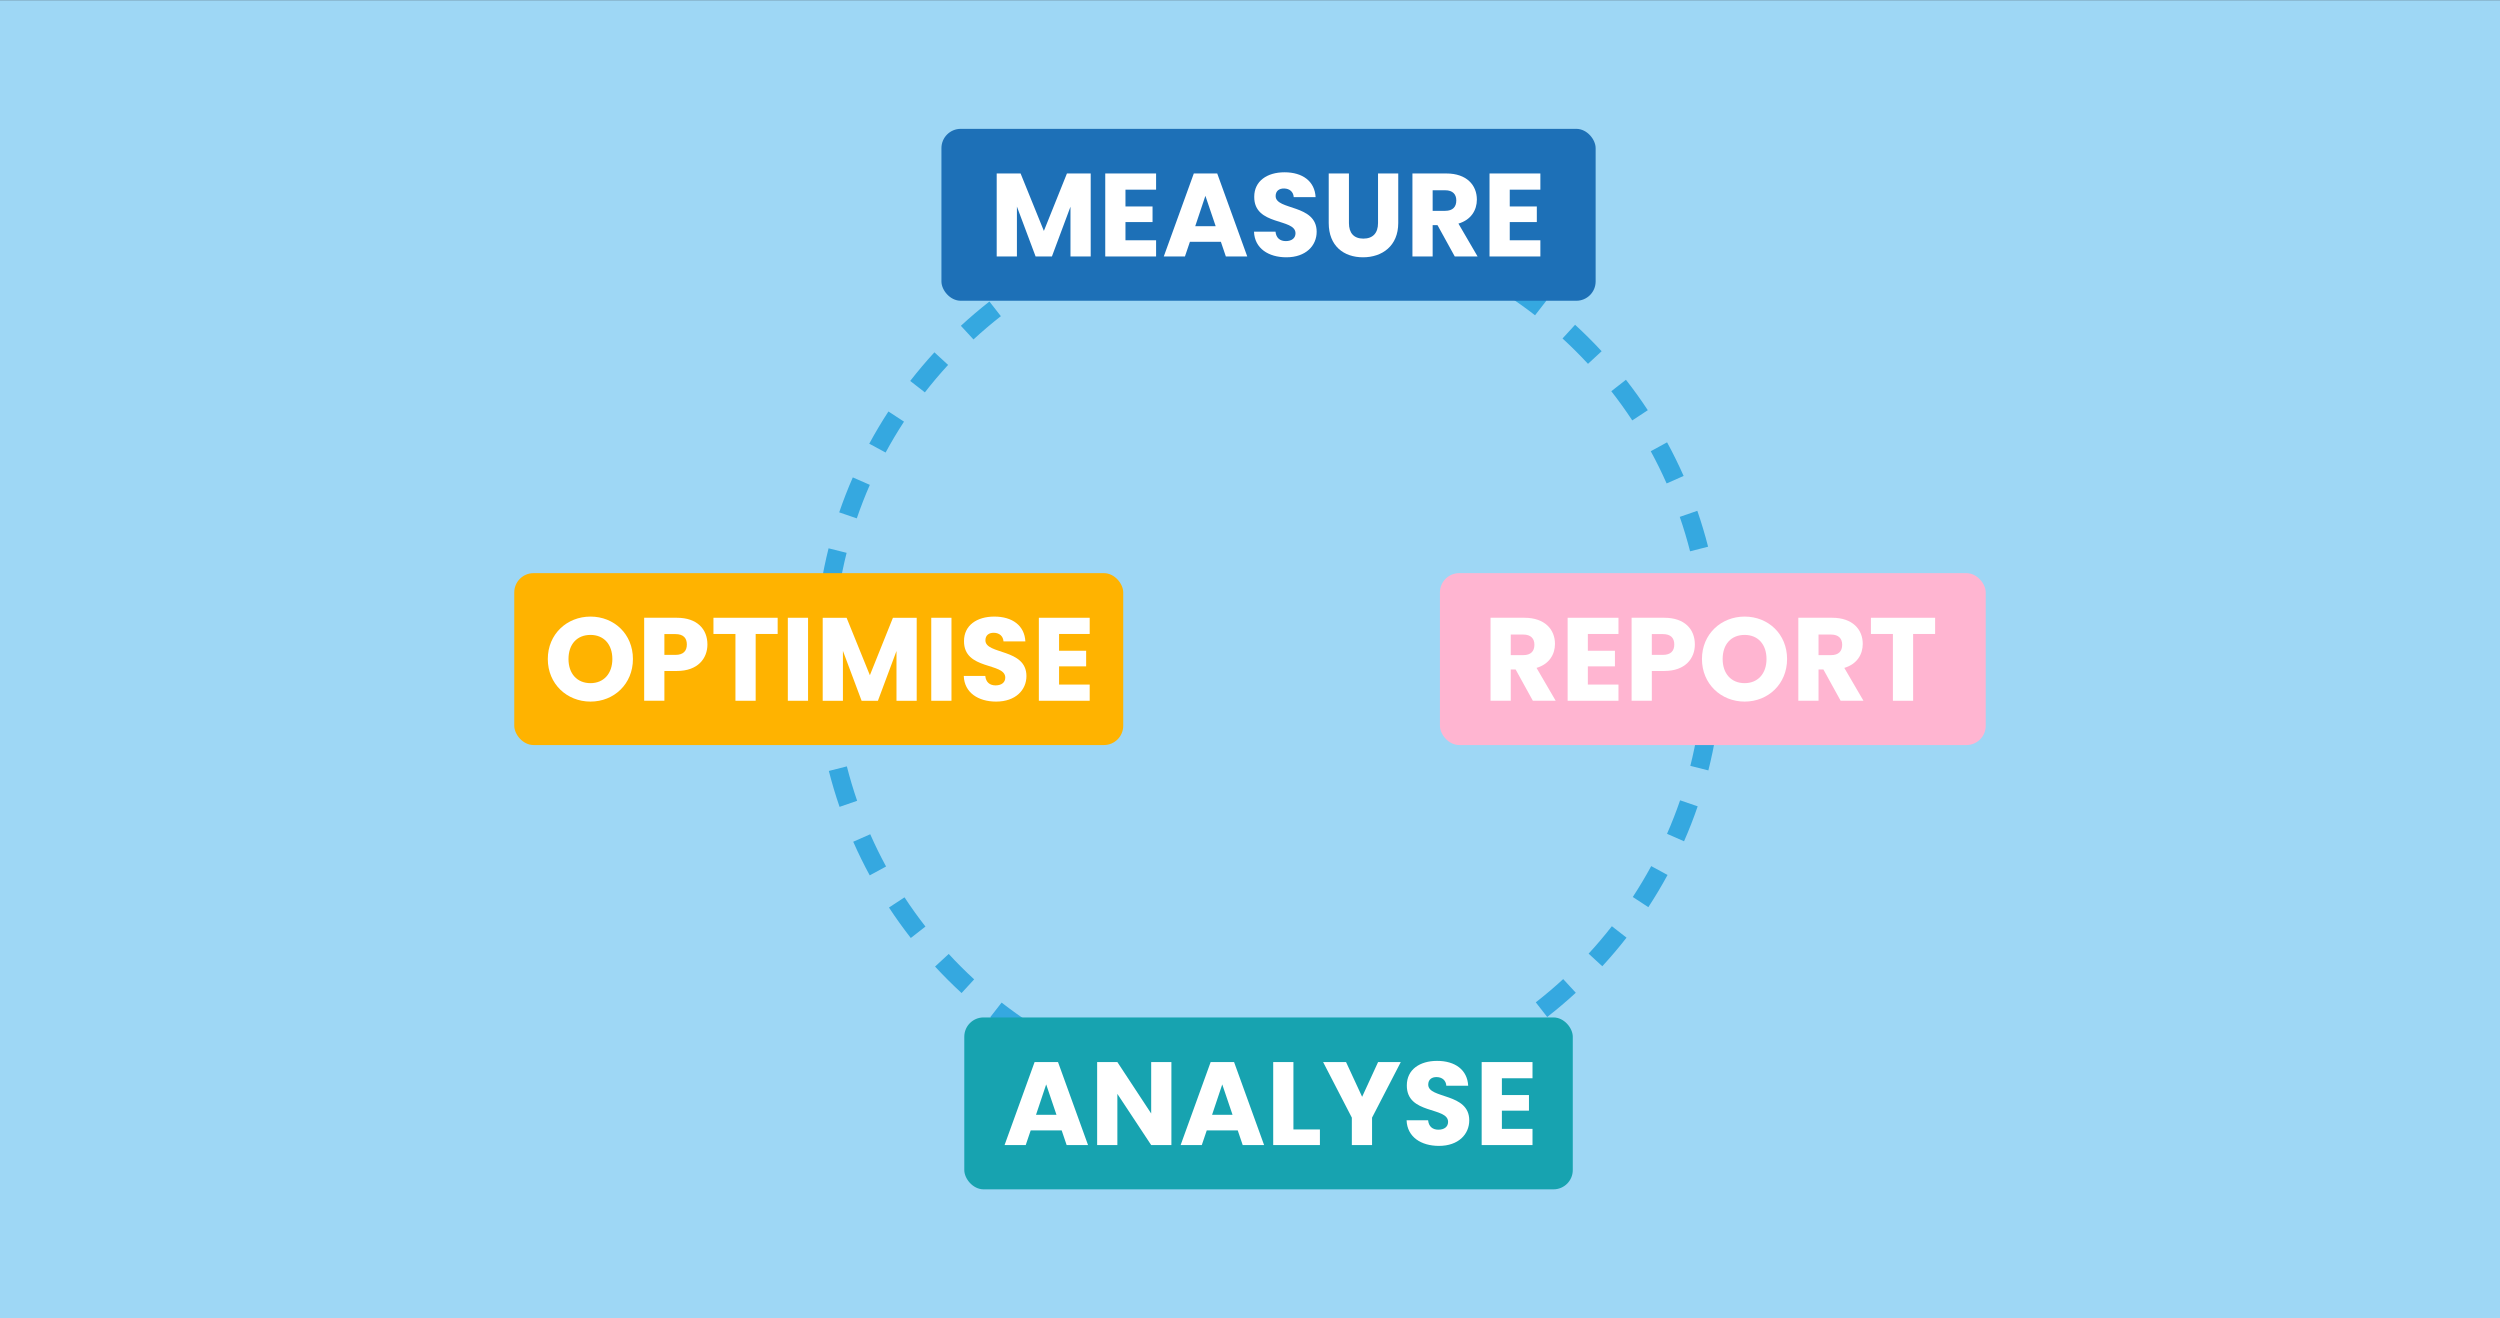 <?xml version="1.0" encoding="UTF-8"?>
<svg xmlns="http://www.w3.org/2000/svg" version="1.1" viewBox="0 0 1650 870">
  <rect x="0" y="0" width="1650" height="870" fill="#333333" stroke="none"/>
  <g id="Background">
    <rect y=".117" width="1650" height="870" fill="#9ed7f5" stroke-width="0"/>
  </g>
  <g id="Grafik">
    <g>
      <path d="M837.414,734.369l-.007-12.27c7.896-.005,15.874-.335,23.709-.979l1.007,12.229c-8.167.673-16.48,1.016-24.709,1.021ZM812.708,733.378c-8.197-.665-16.457-1.679-24.548-3.013l1.996-12.107c7.76,1.28,15.682,2.252,23.544,2.89l-.992,12.23ZM886.668,730.304l-2.011-12.104c7.772-1.291,15.583-2.925,23.215-4.855l3.01,11.895c-7.96,2.015-16.107,3.719-24.214,5.064ZM763.941,725.33c-7.959-2.002-15.94-4.368-23.719-7.03l3.973-11.609c7.459,2.553,15.11,4.82,22.74,6.741l-2.994,11.898ZM934.592,718.181l-3.99-11.604c7.445-2.56,14.872-5.464,22.076-8.631l4.938,11.232c-7.513,3.304-15.26,6.332-23.025,9.002ZM717.153,709.311c-7.526-3.299-15.008-6.956-22.238-10.87l5.842-10.791c6.932,3.753,14.106,7.26,21.322,10.423l-4.926,11.238ZM979.82,698.295l-5.852-10.785c6.916-3.753,13.766-7.845,20.359-12.163l6.723,10.264c-6.875,4.503-14.018,8.771-21.23,12.685ZM673.658,685.769c-6.877-4.495-13.652-9.333-20.136-14.38l7.537-9.684c6.219,4.841,12.717,9.481,19.313,13.792l-6.713,10.271ZM1021.163,671.22l-7.544-9.678c6.209-4.84,12.297-10.003,18.094-15.345l8.314,9.023c-6.044,5.569-12.391,10.952-18.865,15.999ZM634.64,655.406c-6.043-5.558-11.933-11.438-17.505-17.478l9.019-8.32c5.345,5.794,10.994,11.436,16.792,16.767l-8.306,9.031ZM1057.517,637.727l-9.027-8.311c5.34-5.8,10.502-11.891,15.343-18.104l9.679,7.541c-5.047,6.478-10.428,12.827-15.995,18.873ZM601.126,619.073c-5.054-6.473-9.9-13.236-14.404-20.104l10.26-6.73c4.32,6.587,8.969,13.075,13.816,19.283l-9.672,7.551ZM1087.904,598.727l-10.267-6.721c4.317-6.596,8.41-13.451,12.164-20.377l10.787,5.848c-3.915,7.222-8.183,14.371-12.685,21.25ZM574.024,577.745c-3.922-7.218-7.588-14.686-10.897-22.197l11.229-4.945c3.172,7.202,6.688,14.363,10.448,21.283l-10.781,5.859ZM1111.472,555.246l-11.235-4.934c3.17-7.219,6.073-14.658,8.63-22.111l11.606,3.981c-2.667,7.774-5.695,15.533-9.001,23.063ZM554.112,532.529c-2.674-7.764-5.054-15.739-7.075-23.705l11.894-3.018c1.938,7.638,4.22,15.283,6.783,22.727l-11.602,3.996ZM1127.52,508.468l-11.897-3.002c1.926-7.632,3.555-15.443,4.842-23.219l12.105,2.004c-1.343,8.109-3.042,16.257-5.05,24.217ZM541.958,484.613c-1.349-8.09-2.378-16.348-3.058-24.543l12.229-1.014c.652,7.86,1.638,15.779,2.932,23.537l-12.103,2.02ZM1135.598,459.705l-12.229-1c.64-7.832.964-15.808.964-23.705v-.695s12.27-.025,12.27-.025v.721c0,8.229-.337,16.541-1.004,24.705ZM537.865,435.367v-.379c0-8.099.328-16.289.976-24.332l12.23.984c-.621,7.717-.936,15.576-.936,23.36v.341l-12.27.025ZM1123.31,410.599c-.662-7.862-1.658-15.78-2.961-23.534l12.101-2.033c1.359,8.086,2.397,16.341,3.087,24.538l-12.227,1.029ZM553.947,388.095l-12.108-1.99c1.333-8.112,3.022-16.263,5.021-24.223l11.901,2.988c-1.916,7.632-3.536,15.445-4.814,23.225ZM1115.451,363.859c-1.946-7.632-4.237-15.276-6.811-22.719l11.597-4.01c2.684,7.764,5.074,15.736,7.104,23.697l-11.89,3.031ZM565.488,342.125l-11.611-3.967c2.656-7.775,5.676-15.538,8.973-23.075l11.241,4.92c-3.162,7.226-6.057,14.668-8.603,22.122ZM1099.97,319.079c-3.18-7.196-6.704-14.353-10.474-21.27l10.774-5.873c3.932,7.215,7.607,14.679,10.924,22.184l-11.224,4.959ZM584.501,298.675l-10.794-5.834c3.906-7.227,8.165-14.382,12.659-21.266l10.275,6.707c-4.31,6.602-8.394,13.463-12.14,20.393ZM1077.295,277.472c-4.327-6.581-8.983-13.062-13.839-19.267l9.663-7.562c5.062,6.468,9.917,13.226,14.428,20.087l-10.252,6.742ZM610.421,258.962l-9.688-7.531c5.039-6.481,10.413-12.838,15.973-18.892l9.037,8.301c-5.333,5.807-10.489,11.904-15.322,18.122ZM1048.078,240.138c-5.352-5.787-11.008-11.422-16.812-16.746l8.295-9.041c6.05,5.55,11.947,11.424,17.526,17.457l-9.009,8.33ZM642.499,224.038l-8.325-9.014c6.033-5.572,12.374-10.963,18.844-16.021l7.557,9.668c-6.207,4.852-12.289,10.022-18.077,15.367ZM1013.136,208.08c-6.228-4.834-12.731-9.467-19.33-13.769l6.701-10.279c6.88,4.485,13.66,9.315,20.153,14.354l-7.524,9.693ZM679.85,194.843l-6.735-10.256c6.872-4.513,14.009-8.789,21.214-12.71l5.866,10.777c-6.91,3.761-13.755,7.861-20.344,12.188ZM973.406,182.184c-6.941-3.746-14.119-7.244-21.335-10.396l4.913-11.244c7.526,3.288,15.012,6.936,22.25,10.842l-5.828,10.799ZM721.471,172.194l-4.952-11.227c7.52-3.316,15.263-6.354,23.015-9.029l4.002,11.6c-7.432,2.564-14.855,5.477-22.065,8.656ZM929.944,163.198c-7.455-2.542-15.108-4.801-22.749-6.714l2.981-11.902c7.969,1.995,15.952,4.352,23.728,7.003l-3.96,11.613ZM766.26,156.741l-3.024-11.893c7.954-2.022,16.098-3.737,24.207-5.095l2.027,12.102c-7.775,1.302-15.583,2.945-23.209,4.886ZM883.968,151.686c-7.758-1.271-15.68-2.233-23.547-2.862l.978-12.23c8.202.655,16.463,1.659,24.552,2.983l-1.983,12.109ZM813.006,148.909l-1.022-12.229c8.158-.682,16.471-1.034,24.708-1.049l.022,12.27c-7.904.015-15.881.354-23.708,1.008Z" fill="#35a8e0" stroke-width="0"/>
      <g>
        <rect x="621.349" y="85.041" width="431.769" height="113.451" rx="12.725" ry="12.725" fill="#1d70b7" stroke-width="0"/>
        <g>
          <path d="M657.825,114.493h15.763l15.373,37.924,15.216-37.924h15.685v54.779h-13.344v-32.853l-12.251,32.853h-10.769l-12.33-32.93v32.93h-13.344v-54.779Z" fill="#fff" stroke-width="0"/>
          <path d="M763.019,125.184h-20.211v11.081h17.87v10.3h-17.87v12.018h20.211v10.69h-33.555v-54.779h33.555v10.69Z" fill="#fff" stroke-width="0"/>
          <path d="M805.783,159.597h-20.444l-3.278,9.676h-13.968l19.82-54.779h15.451l19.821,54.779h-14.124l-3.278-9.676ZM795.561,129.242l-6.711,20.055h13.5l-6.789-20.055Z" fill="#fff" stroke-width="0"/>
          <path d="M849.018,169.819c-11.783,0-20.991-5.853-21.381-16.933h14.202c.39,4.214,3.043,6.242,6.789,6.242,3.901,0,6.398-1.95,6.398-5.15,0-10.144-27.39-4.682-27.233-24.112,0-10.378,8.505-16.152,19.977-16.152,11.939,0,19.977,5.931,20.522,16.387h-14.436c-.234-3.512-2.731-5.618-6.321-5.696-3.199-.078-5.618,1.561-5.618,4.994,0,9.52,27.078,5.229,27.078,23.566,0,9.208-7.179,16.854-19.977,16.854Z" fill="#fff" stroke-width="0"/>
          <path d="M876.957,114.493h13.344v32.773c0,6.478,3.199,10.223,9.52,10.223s9.676-3.745,9.676-10.223v-32.773h13.344v32.696c0,15.138-10.613,22.629-23.254,22.629-12.72,0-22.63-7.491-22.63-22.629v-32.696Z" fill="#fff" stroke-width="0"/>
          <path d="M954.603,114.493c13.421,0,20.132,7.726,20.132,17.245,0,6.867-3.746,13.344-12.173,15.841l12.642,21.693h-15.061l-11.393-20.679h-3.2v20.679h-13.344v-54.779h22.396ZM953.822,125.575h-8.271v13.577h8.271c4.994,0,7.335-2.575,7.335-6.867,0-4.058-2.341-6.71-7.335-6.71Z" fill="#fff" stroke-width="0"/>
          <path d="M1016.643,125.184h-20.211v11.081h17.87v10.3h-17.87v12.018h20.211v10.69h-33.555v-54.779h33.555v10.69Z" fill="#fff" stroke-width="0"/>
        </g>
      </g>
      <g>
        <rect x="950.351" y="378.275" width="360.233" height="113.451" rx="12.725" ry="12.725" fill="#ffb5d1" stroke-width="0"/>
        <g>
          <path d="M1006.153,407.728c13.421,0,20.132,7.726,20.132,17.245,0,6.867-3.746,13.344-12.173,15.841l12.642,21.693h-15.061l-11.393-20.679h-3.2v20.679h-13.344v-54.779h22.396ZM1005.373,418.809h-8.271v13.577h8.271c4.994,0,7.335-2.575,7.335-6.867,0-4.058-2.341-6.71-7.335-6.71Z" fill="#fff" stroke-width="0"/>
          <path d="M1068.193,418.418h-20.211v11.081h17.87v10.3h-17.87v12.018h20.211v10.69h-33.555v-54.779h33.555v10.69Z" fill="#fff" stroke-width="0"/>
          <path d="M1098.471,442.843h-8.271v19.664h-13.344v-54.779h21.615c13.422,0,20.133,7.569,20.133,17.636,0,9.052-6.165,17.479-20.133,17.479ZM1097.457,432.229c5.306,0,7.569-2.652,7.569-6.866s-2.263-6.867-7.569-6.867h-7.257v13.733h7.257Z" fill="#fff" stroke-width="0"/>
          <path d="M1151.459,463.053c-15.529,0-28.17-11.627-28.17-28.092s12.641-28.014,28.17-28.014c15.607,0,28.014,11.549,28.014,28.014s-12.485,28.092-28.014,28.092ZM1151.459,450.88c8.74,0,14.436-6.32,14.436-15.919,0-9.754-5.696-15.919-14.436-15.919-8.896,0-14.514,6.165-14.514,15.919,0,9.599,5.618,15.919,14.514,15.919Z" fill="#fff" stroke-width="0"/>
          <path d="M1209.286,407.728c13.421,0,20.132,7.726,20.132,17.245,0,6.867-3.746,13.344-12.173,15.841l12.642,21.693h-15.061l-11.393-20.679h-3.2v20.679h-13.344v-54.779h22.396ZM1208.505,418.809h-8.271v13.577h8.271c4.994,0,7.335-2.575,7.335-6.867,0-4.058-2.341-6.71-7.335-6.71Z" fill="#fff" stroke-width="0"/>
          <path d="M1234.806,407.728h42.372v10.69h-14.514v44.089h-13.344v-44.089h-14.514v-10.69Z" fill="#fff" stroke-width="0"/>
        </g>
      </g>
      <g>
        <rect x="636.435" y="671.509" width="401.598" height="113.451" rx="12.725" ry="12.725" fill="#17a3b0" stroke-width="0"/>
        <g>
          <path d="M700.704,746.064h-20.444l-3.278,9.676h-13.968l19.82-54.779h15.451l19.821,54.779h-14.124l-3.278-9.676ZM690.482,715.709l-6.711,20.055h13.5l-6.789-20.055Z" fill="#fff" stroke-width="0"/>
          <path d="M773.123,700.961v54.779h-13.344l-22.318-33.787v33.787h-13.344v-54.779h13.344l22.318,33.945v-33.945h13.344Z" fill="#fff" stroke-width="0"/>
          <path d="M816.904,746.064h-20.444l-3.278,9.676h-13.968l19.82-54.779h15.451l19.821,54.779h-14.124l-3.278-9.676ZM806.682,715.709l-6.711,20.055h13.5l-6.789-20.055Z" fill="#fff" stroke-width="0"/>
          <path d="M853.662,700.961v44.479h17.479v10.301h-30.823v-54.779h13.344Z" fill="#fff" stroke-width="0"/>
          <path d="M873.25,700.961h15.138l10.613,22.941,10.535-22.941h14.982l-18.962,36.676v18.104h-13.344v-18.104l-18.962-36.676Z" fill="#fff" stroke-width="0"/>
          <path d="M949.726,756.287c-11.783,0-20.991-5.854-21.381-16.934h14.202c.39,4.215,3.043,6.242,6.789,6.242,3.901,0,6.398-1.949,6.398-5.15,0-10.143-27.39-4.682-27.233-24.111,0-10.379,8.505-16.152,19.977-16.152,11.939,0,19.977,5.93,20.522,16.387h-14.436c-.234-3.512-2.731-5.619-6.321-5.697-3.199-.078-5.618,1.561-5.618,4.994,0,9.52,27.078,5.229,27.078,23.566,0,9.209-7.179,16.855-19.977,16.855Z" fill="#fff" stroke-width="0"/>
          <path d="M1011.453,711.652h-20.211v11.08h17.87v10.301h-17.87v12.018h20.211v10.689h-33.555v-54.779h33.555v10.691Z" fill="#fff" stroke-width="0"/>
        </g>
      </g>
      <g>
        <rect x="339.416" y="378.275" width="401.913" height="113.451" rx="12.725" ry="12.725" fill="#ffb300" stroke-width="0"/>
        <g>
          <path d="M389.719,463.053c-15.529,0-28.17-11.627-28.17-28.092s12.641-28.014,28.17-28.014c15.607,0,28.014,11.549,28.014,28.014s-12.485,28.092-28.014,28.092ZM389.719,450.88c8.74,0,14.436-6.32,14.436-15.919,0-9.754-5.696-15.919-14.436-15.919-8.896,0-14.514,6.165-14.514,15.919,0,9.599,5.619,15.919,14.514,15.919Z" fill="#fff" stroke-width="0"/>
          <path d="M446.765,442.843h-8.271v19.664h-13.344v-54.779h21.615c13.422,0,20.133,7.569,20.133,17.636,0,9.052-6.165,17.479-20.133,17.479ZM445.751,432.229c5.306,0,7.569-2.652,7.569-6.866s-2.263-6.867-7.569-6.867h-7.257v13.733h7.257Z" fill="#fff" stroke-width="0"/>
          <path d="M470.881,407.728h42.372v10.69h-14.514v44.089h-13.344v-44.089h-14.514v-10.69Z" fill="#fff" stroke-width="0"/>
          <path d="M519.966,407.728h13.344v54.779h-13.344v-54.779Z" fill="#fff" stroke-width="0"/>
          <path d="M542.987,407.728h15.763l15.373,37.924,15.216-37.924h15.685v54.779h-13.344v-32.853l-12.251,32.853h-10.769l-12.33-32.93v32.93h-13.344v-54.779Z" fill="#fff" stroke-width="0"/>
          <path d="M614.627,407.728h13.344v54.779h-13.344v-54.779Z" fill="#fff" stroke-width="0"/>
          <path d="M657.469,463.053c-11.783,0-20.991-5.853-21.381-16.933h14.202c.39,4.214,3.043,6.242,6.789,6.242,3.901,0,6.398-1.95,6.398-5.15,0-10.144-27.39-4.682-27.233-24.112,0-10.378,8.505-16.152,19.977-16.152,11.939,0,19.977,5.931,20.522,16.387h-14.436c-.234-3.512-2.731-5.618-6.321-5.696-3.199-.078-5.618,1.561-5.618,4.994,0,9.52,27.078,5.229,27.078,23.566,0,9.208-7.179,16.854-19.977,16.854Z" fill="#fff" stroke-width="0"/>
          <path d="M719.196,418.418h-20.211v11.081h17.87v10.3h-17.87v12.018h20.211v10.69h-33.555v-54.779h33.555v10.69Z" fill="#fff" stroke-width="0"/>
        </g>
      </g>
    </g>
  </g>
</svg>
